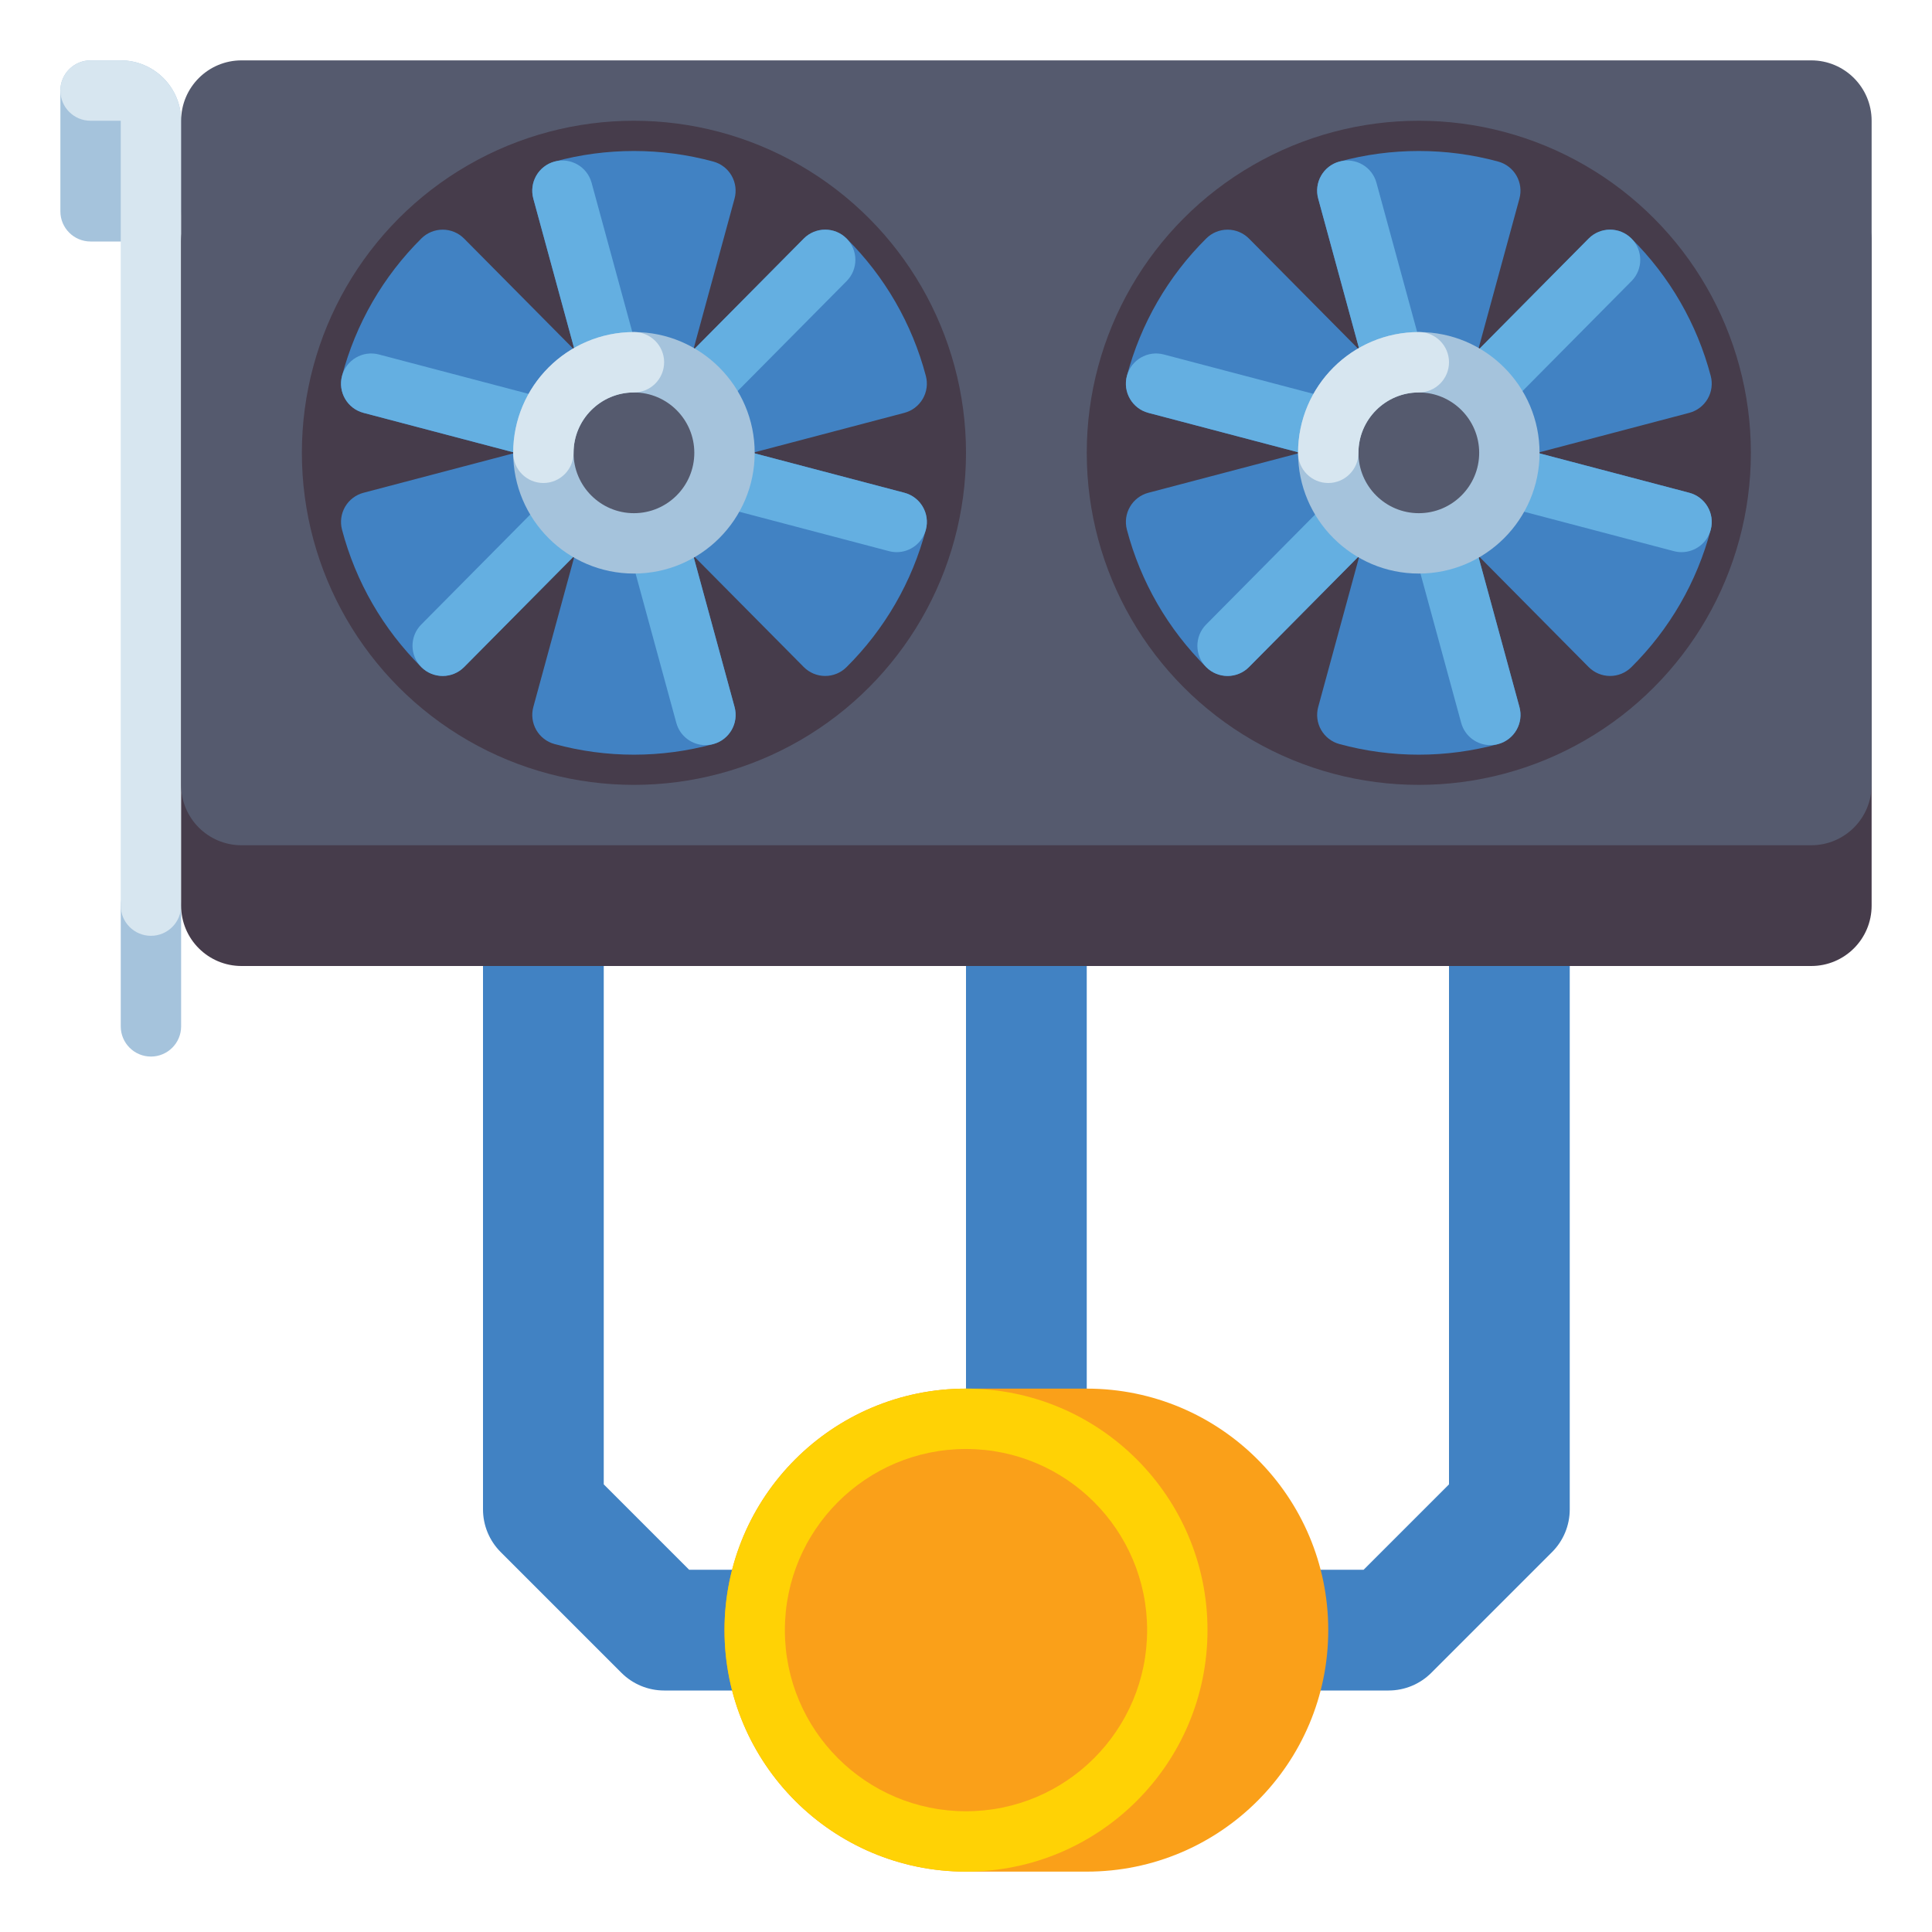 <svg xmlns="http://www.w3.org/2000/svg" id="Layer_1" height="512" viewBox="0 0 512 512" width="512"><g><g><g><path d="m368 448h-192c-4.243 0-8.313-1.686-11.313-4.687l-32-32c-3.001-3-4.687-7.07-4.687-11.313v-144h32v137.373l22.627 22.627h178.746l22.627-22.627v-137.373h32v144c0 4.244-1.686 8.313-4.687 11.313l-32 32c-3 3.001-7.07 4.687-11.313 4.687z" fill="#4182c3"></path></g><g><path d="m256 256h32v176h-32z" fill="#4182c3"></path></g><g><g><path d="m288 368c-5.525 0-26.475 0-32 0-35.346 0-64 28.654-64 64s28.654 64 64 64h32c35.346 0 64-28.654 64-64s-28.654-64-64-64z" fill="#faa019"></path></g><g><circle cx="256" cy="432" fill="#ffd205" r="64"></circle></g><g><circle cx="256" cy="432" fill="#faa019" r="48"></circle></g></g></g><g><path d="m40 280c-4.418 0-8-3.582-8-8v-32c0-4.418 3.582-8 8-8s8 3.582 8 8v32c0 4.418-3.582 8-8 8z" fill="#a5c3dc"></path></g><path d="m32 16h-8c-4.418 0-8 3.582-8 8v32c0 4.418 3.582 8 8 8h16c4.418 0 8-3.582 8-8v-24c0-8.822-7.178-16-16-16z" fill="#a5c3dc"></path><g><path d="m40 248c-4.418 0-8-3.582-8-8v-208h-8c-4.418 0-8-3.582-8-8s3.582-8 8-8h8c8.822 0 16 7.178 16 16v208c0 4.418-3.582 8-8 8z" fill="#d7e6f0"></path></g><g><g><path d="m480 256h-416c-8.837 0-16-7.163-16-16v-176c0-8.837 7.163-16 16-16h416c8.837 0 16 7.163 16 16v176c0 8.837-7.163 16-16 16z" fill="#463c4b"></path></g><g><path d="m480 224h-416c-8.837 0-16-7.163-16-16v-176c0-8.837 7.163-16 16-16h416c8.837 0 16 7.163 16 16v176c0 8.837-7.163 16-16 16z" fill="#555a6e"></path></g></g><g><g><circle cx="168" cy="120" fill="#463c4b" r="88"></circle></g><g><circle cx="376" cy="120" fill="#463c4b" r="88"></circle></g><g><path d="m239.665 130.589-40.234-10.589 40.234-10.589c2.053-.54 3.807-1.874 4.875-3.707 1.069-1.834 1.365-4.017.824-6.069-1.815-6.886-4.535-13.493-8.082-19.635-3.548-6.145-7.909-11.803-12.963-16.817-1.507-1.495-3.519-2.338-5.668-2.321-2.123.009-4.154.861-5.648 2.368l-29.288 29.55 10.947-40.138c.559-2.048.28-4.233-.773-6.076-1.053-1.842-2.796-3.191-4.844-3.748-13.74-3.739-28.35-3.739-42.09 0-2.048.557-3.791 1.906-4.844 3.748-1.054 1.843-1.332 4.028-.773 6.076l10.947 40.138-29.288-29.55c-1.494-1.507-3.525-2.359-5.648-2.368h-.033c-2.11 0-4.136.834-5.635 2.321-5.054 5.015-9.415 10.673-12.962 16.816-3.548 6.143-6.268 12.75-8.083 19.636-.541 2.052-.245 4.235.824 6.069 1.068 1.833 2.822 3.167 4.875 3.707l40.234 10.589-40.234 10.589c-2.053.54-3.807 1.874-4.875 3.707-1.069 1.834-1.365 4.017-.824 6.069 1.815 6.886 4.535 13.493 8.082 19.635 3.548 6.145 7.909 11.803 12.963 16.817 1.499 1.487 3.524 2.321 5.635 2.321h.033c2.123-.009 4.154-.861 5.648-2.368l29.288-29.55-10.947 40.138c-.559 2.048-.28 4.233.773 6.076 1.053 1.842 2.796 3.191 4.844 3.748 6.87 1.87 13.95 2.817 21.045 2.817s14.175-.948 21.045-2.817c2.048-.557 3.791-1.906 4.844-3.748 1.054-1.843 1.332-4.028.773-6.076l-10.947-40.138 29.288 29.55c1.494 1.507 3.525 2.359 5.648 2.368h.033c2.11 0 4.136-.834 5.635-2.321 5.054-5.015 9.415-10.673 12.962-16.816 3.548-6.143 6.268-12.75 8.083-19.636.541-2.052.245-4.235-.824-6.069-1.068-1.834-2.822-3.167-4.875-3.707z" fill="#4182c3"></path><path d="m239.665 130.589-56.229-14.799 40.931-41.297c3.11-3.138 3.088-8.203-.05-11.313-3.138-3.109-8.203-3.087-11.313.05l-40.931 41.297-15.299-56.096c-1.162-4.263-5.565-6.774-9.822-5.613-4.263 1.163-6.776 5.561-5.613 9.823l15.299 56.096-56.229-14.799c-4.274-1.124-8.648 1.428-9.772 5.7-1.125 4.273 1.428 8.648 5.7 9.772l56.229 14.799-40.931 41.297c-3.11 3.138-3.088 8.203.05 11.313 1.561 1.546 3.596 2.318 5.632 2.318 2.059 0 4.118-.791 5.682-2.368l40.931-41.297 15.299 56.096c.97 3.558 4.194 5.897 7.713 5.897.697 0 1.405-.092 2.109-.284 4.263-1.163 6.776-5.561 5.613-9.823l-15.299-56.096 56.229 14.799c.683.18 1.367.266 2.041.266 3.546 0 6.787-2.375 7.731-5.966 1.124-4.273-1.428-8.648-5.701-9.772z" fill="#64afe1"></path><g><g><circle cx="168" cy="120" fill="#555a6e" r="24"></circle><path d="m168 152c-17.645 0-32-14.355-32-32s14.355-32 32-32 32 14.355 32 32-14.355 32-32 32zm0-48c-8.822 0-16 7.178-16 16s7.178 16 16 16 16-7.178 16-16-7.178-16-16-16z" fill="#a5c3dc"></path></g><g><path d="m144 128c-4.418 0-8-3.582-8-8 0-17.645 14.355-32 32-32 4.418 0 8 3.582 8 8s-3.582 8-8 8c-8.822 0-16 7.178-16 16 0 4.418-3.582 8-8 8z" fill="#d7e6f0"></path></g></g></g><g><path d="m447.665 130.589-40.234-10.589 40.234-10.589c2.053-.54 3.807-1.874 4.875-3.707 1.069-1.834 1.365-4.017.824-6.069-1.815-6.886-4.535-13.493-8.082-19.635-3.548-6.145-7.909-11.803-12.963-16.817-1.499-1.487-3.524-2.321-5.635-2.321h-.033c-2.123.009-4.154.861-5.648 2.368l-29.288 29.55 10.947-40.138c.559-2.048.28-4.233-.773-6.076-1.053-1.842-2.796-3.191-4.844-3.748-13.74-3.739-28.35-3.739-42.09 0-2.048.557-3.791 1.906-4.844 3.748-1.054 1.843-1.332 4.028-.773 6.076l10.947 40.138-29.288-29.55c-1.494-1.507-3.525-2.359-5.648-2.368h-.033c-2.11 0-4.136.834-5.635 2.321-5.054 5.015-9.415 10.673-12.962 16.816-3.548 6.143-6.268 12.75-8.083 19.636-.541 2.052-.245 4.235.824 6.069 1.068 1.833 2.822 3.167 4.875 3.707l40.234 10.589-40.234 10.589c-2.053.54-3.807 1.874-4.875 3.707-1.069 1.834-1.365 4.017-.824 6.069 1.815 6.886 4.535 13.493 8.082 19.635 3.548 6.145 7.909 11.803 12.963 16.817 1.499 1.487 3.524 2.321 5.635 2.321h.033c2.123-.009 4.154-.861 5.648-2.368l29.288-29.55-10.947 40.138c-.559 2.048-.28 4.233.773 6.076 1.053 1.842 2.796 3.191 4.844 3.748 6.87 1.87 13.95 2.817 21.045 2.817s14.175-.948 21.045-2.817c2.048-.557 3.791-1.906 4.844-3.748 1.054-1.843 1.332-4.028.773-6.076l-10.947-40.138 29.288 29.55c1.494 1.507 3.525 2.359 5.648 2.368h.033c2.11 0 4.136-.834 5.635-2.321 5.054-5.015 9.415-10.673 12.962-16.816 3.548-6.143 6.268-12.75 8.083-19.636.541-2.052.245-4.235-.824-6.069-1.068-1.834-2.822-3.167-4.875-3.707z" fill="#4182c3"></path><path d="m447.665 130.589-56.229-14.799 40.931-41.297c3.11-3.138 3.088-8.203-.05-11.313-3.138-3.109-8.203-3.087-11.313.05l-40.931 41.297-15.299-56.096c-1.162-4.263-5.564-6.774-9.822-5.613-4.263 1.163-6.776 5.561-5.613 9.823l15.299 56.096-56.229-14.799c-4.272-1.124-8.648 1.428-9.772 5.7-1.125 4.273 1.428 8.648 5.7 9.772l56.229 14.799-40.931 41.297c-3.11 3.138-3.088 8.203.05 11.313 1.561 1.546 3.596 2.318 5.632 2.318 2.059 0 4.118-.791 5.682-2.368l40.931-41.297 15.299 56.096c.97 3.558 4.194 5.897 7.713 5.897.697 0 1.405-.092 2.109-.284 4.263-1.163 6.776-5.561 5.613-9.823l-15.299-56.096 56.229 14.799c.683.18 1.367.266 2.041.266 3.546 0 6.787-2.375 7.731-5.966 1.124-4.273-1.428-8.648-5.701-9.772z" fill="#64afe1"></path><g><g><circle cx="376" cy="120" fill="#555a6e" r="24"></circle><path d="m376 152c-17.645 0-32-14.355-32-32s14.355-32 32-32 32 14.355 32 32-14.355 32-32 32zm0-48c-8.822 0-16 7.178-16 16s7.178 16 16 16 16-7.178 16-16-7.178-16-16-16z" fill="#a5c3dc"></path></g><g><path d="m352 128c-4.418 0-8-3.582-8-8 0-17.645 14.355-32 32-32 4.418 0 8 3.582 8 8s-3.582 8-8 8c-8.822 0-16 7.178-16 16 0 4.418-3.582 8-8 8z" fill="#d7e6f0"></path></g></g></g></g></g></svg>